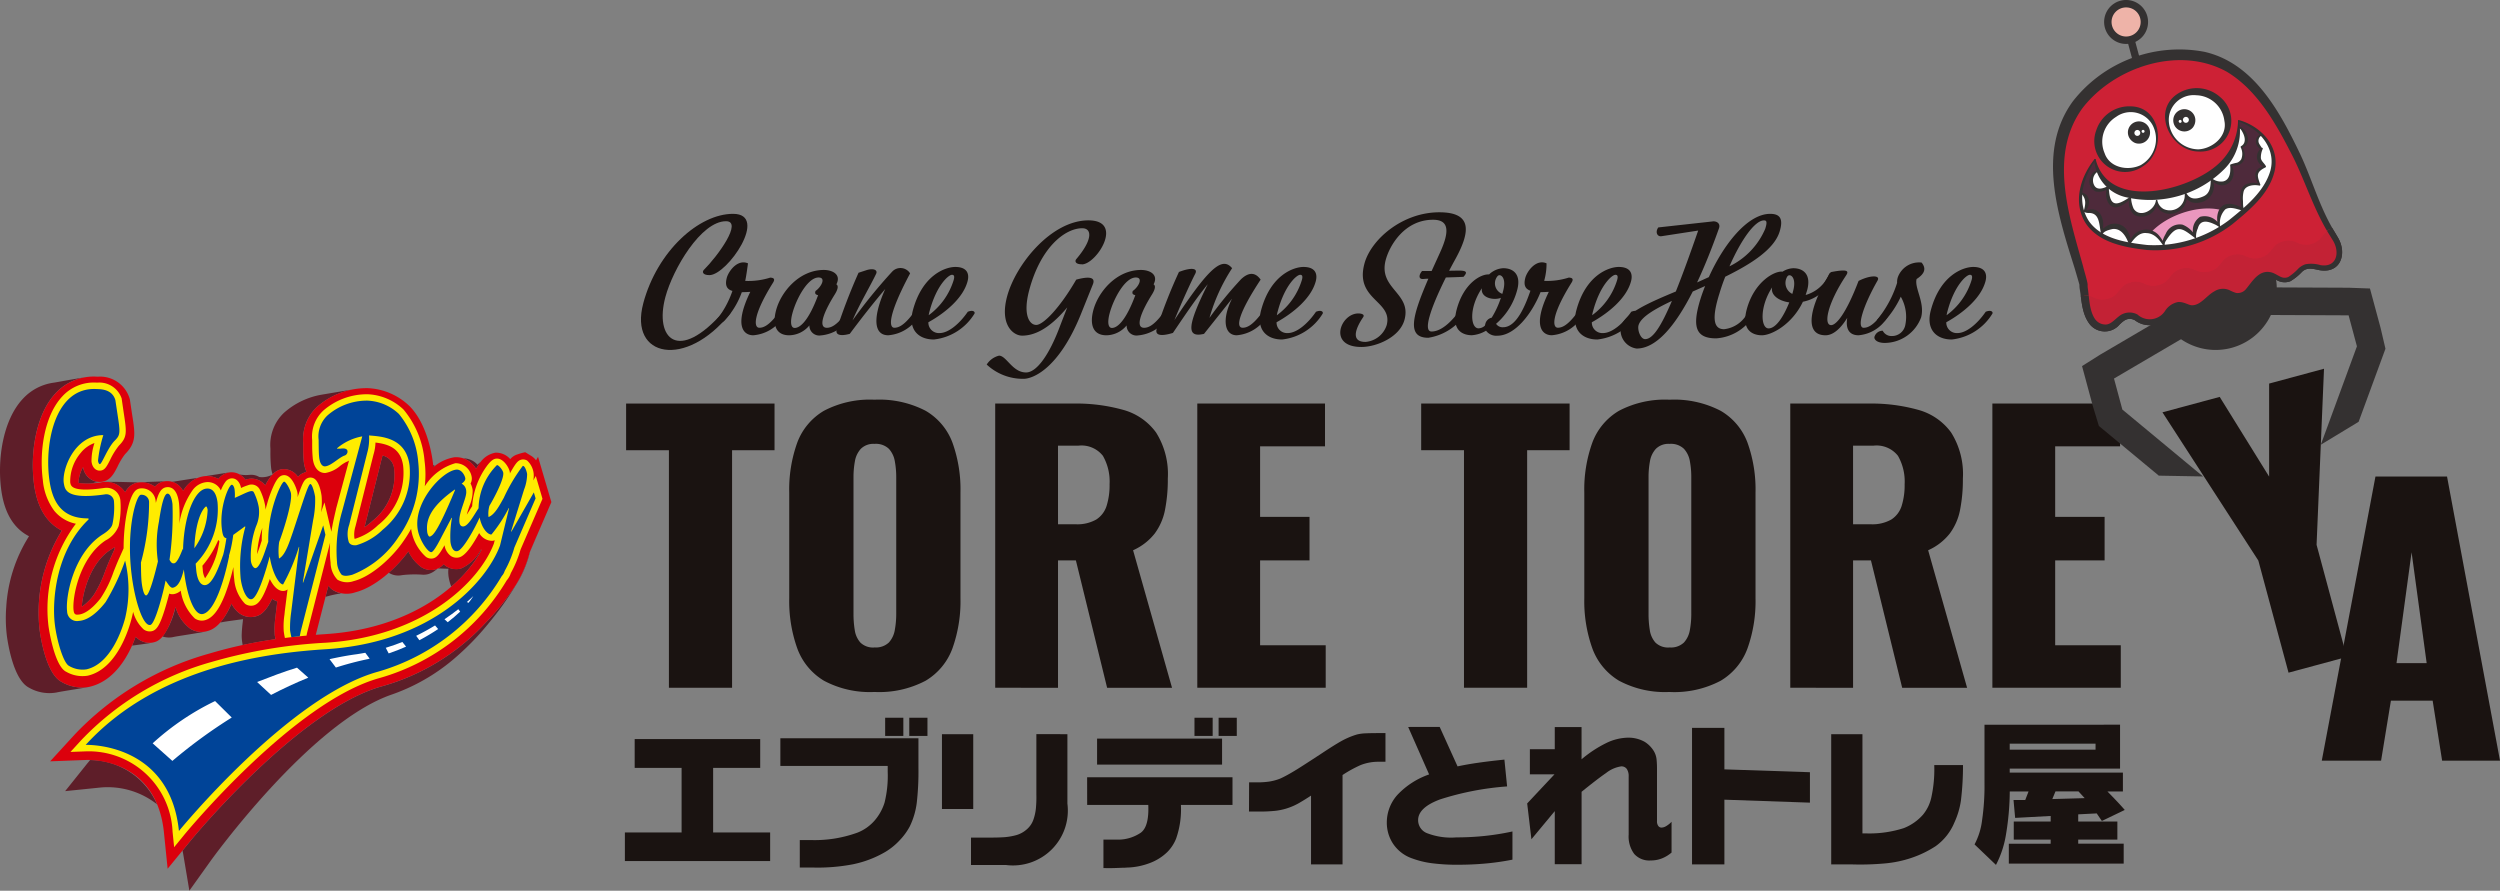 <svg xmlns="http://www.w3.org/2000/svg" xmlns:xlink="http://www.w3.org/1999/xlink" width="252.906" height="90.106" viewBox="0 0 252.906 90.106"><rect x="0" y="0" width="252.906" height="90.106" fill="#808080" stroke="none"/><defs><clipPath id="a"><rect width="252.906" height="90.106" fill="none"></rect></clipPath><clipPath id="c"><path d="M497.248,51.74c-1.289.347-1.027,1.318-2.316,1.665a1.962,1.962,0,0,1-1.419-.137,1.964,1.964,0,0,0-1.418-.138c-1.287.347-1.025,1.317-2.312,1.664a1.963,1.963,0,0,1-1.419-.138,1.958,1.958,0,0,0-1.418-.138c-1.287.347-1.026,1.317-2.313,1.664a1.958,1.958,0,0,1-1.418-.138A1.961,1.961,0,0,0,481.8,55.9c-1.287.347-1.025,1.317-2.313,1.664a1.959,1.959,0,0,1-1.418-.138,1.963,1.963,0,0,0-1.417-.139c-1.286.347-1.024,1.317-2.31,1.664a1.961,1.961,0,0,1-1.418-.138,1.958,1.958,0,0,0-1.417-.138A5.234,5.234,0,0,0,469.2,60.34L471.982,72.5l31.832-8.579-3.159-11.722c-.076-.282-.2-.238-.41-.193a1.252,1.252,0,0,1-.307.031c-1.034-.037-1.307-.4-1.978-.4a2.732,2.732,0,0,0-.712.109" transform="translate(-469.197 -51.631)" fill="none"></path></clipPath><clipPath id="d"><rect width="28.416" height="27.655" fill="none"></rect></clipPath></defs><g clip-path="url(#a)"><g clip-path="url(#a)"><path d="M48.16,108.426h0a1.74,1.74,0,0,1,1.135-.66c-.476.058-2.274.361-2.455.376a2.458,2.458,0,0,1,1.32.284" transform="translate(-26.068 -59.975)" fill="#5e1e29"></path><path d="M40.364,110.352a3.851,3.851,0,0,1,.24-.362,3.122,3.122,0,0,1,1.22-.953c-.333.026-2.334.365-2.528.379a.38.38,0,0,0-.053.006,1.853,1.853,0,0,1,1.12.93" transform="translate(-21.841 -60.683)" fill="#5e1e29"></path><path d="M55.23,108.773a1.759,1.759,0,0,1,2.016.565,4.526,4.526,0,0,1,.74-1.109,2.116,2.116,0,0,1-1.349.258,1.587,1.587,0,0,0-.951-.217l-.062,0-.061.008a3.266,3.266,0,0,1-.922-.052,1.837,1.837,0,0,1,.589.544" transform="translate(-30.41 -60.233)" fill="#5e1e29"></path><path d="M23.655,155.241c-.045.029-.091.058-.139.084.048-.026.094-.055.139-.084" transform="translate(-13.087 -86.397)" fill="#5e1e29"></path><path d="M22.184,156.025c-.048.02-.093.04-.137.058.045-.017.09-.038.137-.058" transform="translate(-12.27 -86.833)" fill="#5e1e29"></path><path d="M23.157,155.5c-.061.035-.125.072-.2.107.071-.035.135-.072.2-.107" transform="translate(-12.779 -86.539)" fill="#5e1e29"></path><path d="M33.349,110.326a1.624,1.624,0,0,1,1.113-.556c-.476.037-2.151.072-2.7.118a2.367,2.367,0,0,1,1.584.437" transform="translate(-17.678 -61.091)" fill="#5e1e29"></path><path d="M98.982,106.172c-.058-.035-.119-.066-.185-.1.008.075.015.151.02.226.054-.043.111-.087.165-.127" transform="translate(-54.984 -59.034)" fill="#5e1e29"></path><path d="M62.8,96.944l.059-.009.062-.008a1.748,1.748,0,0,1,1.557.779A1.4,1.4,0,0,1,65,97.323l.326-.148a3.471,3.471,0,0,1-.258-.941,15.022,15.022,0,0,1-.067-1.644s0-.31,0-.322a4.516,4.516,0,0,1,1.365-3.61,7.734,7.734,0,0,1,3.541-1.78c-.756.13-2.6.44-3.017.509a7.7,7.7,0,0,0-3.836,1.841,4.489,4.489,0,0,0-1.367,3.611v.318a15.279,15.279,0,0,0,.071,1.647,3.532,3.532,0,0,0,.152.652,1.626,1.626,0,0,1,.889-.513" transform="translate(-34.331 -49.464)" fill="#5e1e29"></path><path d="M22.674,155.783l-.156.078.156-.078" transform="translate(-12.532 -86.699)" fill="#5e1e29"></path><path d="M24.508,154.667c-.036.026-.077.055-.114.078.038-.023.078-.052.114-.078" transform="translate(-13.576 -86.078)" fill="#5e1e29"></path><path d="M74.919,133.985a2.257,2.257,0,0,1-.371-.373c-.1.379-.2.756-.288,1.126a11.415,11.415,0,0,1,1.607-.353,2.043,2.043,0,0,1-.948-.4" transform="translate(-41.328 -74.36)" fill="#5e1e29"></path><path d="M25.771,110.969a2.681,2.681,0,0,1,.229-.341,1.713,1.713,0,0,1,1.2-.66c-.246.015-2.759-.1-3.634-.032a2.3,2.3,0,0,1,2.2,1.033" transform="translate(-13.118 -61.17)" fill="#5e1e29"></path><path d="M55.769,140.256a8.7,8.7,0,0,1,.078-1.882s.026-.243.03-.287l.149-1.222a1.984,1.984,0,0,1-.524-.263c-.736,1.54-1.349,1.7-1.714,1.792a1.914,1.914,0,0,1-1.545-.287,2.789,2.789,0,0,1-.851-1.016,7.18,7.18,0,0,1-1.126,1.9,1.266,1.266,0,0,0,.205-.029c.313-.073,2.089-.3,2.089-.3,0,.043-.028.29-.028.29a12.753,12.753,0,0,0-.106,1.326,4.734,4.734,0,0,0,.029.553c.02.157.043.31.069.449,1.147-.246,2.259-.44,3.309-.591-.02-.136-.043-.278-.067-.428" transform="translate(-27.975 -76.024)" fill="#5e1e29"></path><path d="M81.555,134.937a.384.384,0,0,1,.052-.02.384.384,0,0,0-.052.02" transform="translate(-45.388 -75.086)" fill="#5e1e29"></path><path d="M39.823,140.613a4.2,4.2,0,0,1-1.431-2.157,7.763,7.763,0,0,1-1.309,2.991,2.071,2.071,0,0,0,1.135.043c.284-.072,2.73-.42,3.315-.57a2.1,2.1,0,0,1-1.71-.307" transform="translate(-20.638 -77.056)" fill="#5e1e29"></path><path d="M18.357,106.57a3.562,3.562,0,0,0-.467,1.6,5.949,5.949,0,0,0,1.736,0c-.5.041.007-.086.453-.1a1.728,1.728,0,0,1-1.721-1.5" transform="translate(-9.955 -59.31)" fill="#5e1e29"></path><path d="M6.215,116.882c-1.556-.837-2.108-4.5-2.206-5.223A15.756,15.756,0,0,1,6.25,101.581c-1.329-.672-2.466-2.059-2.815-4.731-.388-2.965.132-6.94,2.167-9.143a5.128,5.128,0,0,1,3-1.63c-1.064.15-2.859.5-3.156.538a5.2,5.2,0,0,0-3.154,1.656C.251,90.475-.27,94.455.12,97.417c.349,2.678,1.488,4.056,2.816,4.734a15.074,15.074,0,0,0-2.307,7.2,14.816,14.816,0,0,0,.065,2.869c.1.733.647,4.392,2.206,5.232a4.129,4.129,0,0,0,2.816.507c.577-.13,2.753-.446,3.316-.57a4.1,4.1,0,0,1-2.817-.507" transform="translate(0 -47.905)" fill="#5e1e29"></path><path d="M30.8,145.528a2.341,2.341,0,0,1-.314-.269q-.154.426-.361.894s1.685-.205,2.208-.336a1.89,1.89,0,0,1-1.533-.29" transform="translate(-16.766 -80.842)" fill="#5e1e29"></path><path d="M24.1,154.954c-.04.029-.08.055-.118.084.039-.029.078-.055.118-.084" transform="translate(-13.346 -86.237)" fill="#5e1e29"></path><path d="M21.613,85.914c.1,0,.191,0,.291.006-.1-.006-.194-.006-.291-.006" transform="translate(-12.028 -47.814)" fill="#5e1e29"></path><path d="M102.685,104.494a.129.129,0,0,1,.032-.006.129.129,0,0,0-.032.006" transform="translate(-57.148 -58.151)" fill="#5e1e29"></path><path d="M20.45,85.933c-.04,0-.091.006-.143.008.071-.006.139-.008.214-.014a.549.549,0,0,0-.071.006" transform="translate(-11.302 -47.821)" fill="#5e1e29"></path><path d="M83.514,88.545a.086.086,0,0,0,.026,0,.086.086,0,0,1-.026,0" transform="translate(-46.478 -49.278)" fill="#5e1e29"></path><path d="M102.973,104.414a.267.267,0,0,1,.065-.012.267.267,0,0,0-.065.012" transform="translate(-57.308 -58.104)" fill="#5e1e29"></path><path d="M103.279,104.341c.045-.008.088-.017.136-.023-.048.006-.091.015-.136.023" transform="translate(-57.478 -58.057)" fill="#5e1e29"></path><path d="M20.9,85.914h0Z" transform="translate(-11.633 -47.814)" fill="#5e1e29"></path><path d="M103.586,104.307a1.415,1.415,0,0,1,.155-.008c-.049,0-.1,0-.155.008" transform="translate(-57.649 -58.046)" fill="#5e1e29"></path><path d="M107.014,105.616c.122-.188.239-.365.353-.524.048-.063.1-.13.148-.191a1.9,1.9,0,0,0-.355.307,1.91,1.91,0,0,0-1.41-.648,2.5,2.5,0,0,1,1.264,1.057" transform="translate(-58.854 -58.191)" fill="#5e1e29"></path><path d="M52.438,107.758a.263.263,0,0,1,.048-.006.278.278,0,0,0-.048.006" transform="translate(-29.184 -59.968)" fill="#5e1e29"></path><path d="M83.158,88.538h0Z" transform="translate(-46.28 -49.274)" fill="#5e1e29"></path><path d="M46.647,108.62a.817.817,0,0,1,.085-.006.817.817,0,0,0-.085.006" transform="translate(-25.961 -60.447)" fill="#5e1e29"></path><path d="M112.449,103.359a.733.733,0,0,0,.078-.02c-.029.009-.054.015-.078.02" transform="translate(-62.582 -57.512)" fill="#5e1e29"></path><path d="M21.7,156.234c-.045.014-.091.029-.139.049.047-.02.094-.035.139-.049" transform="translate(-11.998 -86.95)" fill="#5e1e29"></path><path d="M112.733,109.985a.91.91,0,0,1,.13-.02.91.91,0,0,0-.13.02" transform="translate(-62.74 -61.199)" fill="#5e1e29"></path><path d="M112.181,103.437a.469.469,0,0,0,.059-.02.469.469,0,0,1-.059.02" transform="translate(-62.433 -57.555)" fill="#5e1e29"></path><path d="M104.1,104.291a.577.577,0,0,1,.068,0,.577.577,0,0,0-.068,0" transform="translate(-57.935 -58.041)" fill="#5e1e29"></path><path d="M111.747,103.635a0,0,0,0,0,0,0s0,0,0,0" transform="translate(-62.191 -57.675)" fill="#5e1e29"></path><path d="M24.916,154.334l-.12.1.12-.1" transform="translate(-13.8 -85.892)" fill="#5e1e29"></path><path d="M21.192,156.41l-.15.044.15-.044" transform="translate(-11.711 -87.048)" fill="#5e1e29"></path><path d="M111.949,103.532l.035-.017-.035.017" transform="translate(-62.303 -57.61)" fill="#5e1e29"></path><path d="M20.594,156.566c-.077.017-.15.038-.227.052.077-.014.15-.035.227-.052" transform="translate(-11.335 -87.134)" fill="#5e1e29"></path><path d="M29.391,148.647c-.02.038-.041.07-.058.107.017-.038.038-.07.058-.107" transform="translate(-16.325 -82.727)" fill="#5e1e29"></path><path d="M90.031,128.177a11.1,11.1,0,0,1,1.951-.052,1.917,1.917,0,0,0,.7-.052,2.162,2.162,0,0,0,.895-.538,1.751,1.751,0,0,1-.23.075,1.772,1.772,0,0,1-1.423-.278,4.3,4.3,0,0,1-1.259-1.561,13.435,13.435,0,0,1-1.986,2.165,1.777,1.777,0,0,0,1.353.24" transform="translate(-49.352 -69.996)" fill="#5e1e29"></path><path d="M27.8,151.213c-.03.043-.055.084-.086.122.031-.038.056-.078.086-.122" transform="translate(-15.424 -84.155)" fill="#5e1e29"></path><path d="M100.968,127.963a4.674,4.674,0,0,0,.291,1.135,13.186,13.186,0,0,0,3.071-3.723l-.064-.035a4.211,4.211,0,0,1-2.012,1.922,1.9,1.9,0,0,1-1.572-.266,2.13,2.13,0,0,1-.191-.168,1.845,1.845,0,0,1-.573.428l1.054.04a2.7,2.7,0,0,0,0,.666" transform="translate(-55.607 -69.756)" fill="#5e1e29"></path><path d="M27.467,151.605c-.045.055-.087.116-.132.171.045-.055.087-.116.132-.171" transform="translate(-15.213 -84.373)" fill="#5e1e29"></path><path d="M27.133,152.062c-.038.047-.074.093-.111.133.038-.044.074-.087.111-.133" transform="translate(-15.039 -84.628)" fill="#5e1e29"></path><path d="M29.6,148.242c-.017.035-.033.07-.052.1.019-.035.035-.07.052-.1" transform="translate(-16.445 -82.502)" fill="#5e1e29"></path><path d="M28.085,150.815c-.024.038-.049.072-.077.11.027-.038.052-.072.077-.11" transform="translate(-15.587 -83.934)" fill="#5e1e29"></path><path d="M28.894,149.457c-.035.061-.067.116-.1.177.036-.061.068-.116.1-.177" transform="translate(-16.023 -83.178)" fill="#5e1e29"></path><path d="M28.617,150c-.022.032-.048.075-.071.113.023-.038.049-.081.071-.113" transform="translate(-15.887 -83.48)" fill="#5e1e29"></path><path d="M84.971,103.92c-.035.145-.063.29-.114.449.017-.067-1.348,5.377-1.708,6.8a6.988,6.988,0,0,0,.793-.625,5.864,5.864,0,0,0,2.209-5.194,1.5,1.5,0,0,0-1.18-1.433" transform="translate(-46.275 -57.835)" fill="#5e1e29"></path><path d="M17.381,173.384c-.075.1-.156.194-.235.286l-2.287,2.858,3.639-.373a8.073,8.073,0,0,1,5.662,1.708,7.444,7.444,0,0,0-6.779-4.479" transform="translate(-8.27 -96.494)" fill="#5e1e29"></path><path d="M82.025,134.782l.047-.015-.047.015" transform="translate(-45.65 -75.002)" fill="#5e1e29"></path><path d="M29.154,149.059c-.022.038-.049.084-.072.127.023-.043.051-.09.072-.127" transform="translate(-16.185 -82.956)" fill="#5e1e29"></path><path d="M28.356,150.41c-.02.038-.048.075-.068.11.02-.035.048-.072.068-.11" transform="translate(-15.743 -83.708)" fill="#5e1e29"></path><path d="M21.511,125.114c-2.008,1.329-2.766,4.326-2.856,5.721a4.884,4.884,0,0,0,1.186-1.153,11.542,11.542,0,0,0,1.187-2.464c.185-.466.375-.949.58-1.4l.368-.822c0-.063,0-.127,0-.191a4.3,4.3,0,0,1-.469.31" transform="translate(-10.382 -69.458)" fill="#5e1e29"></path><path d="M25.728,153.583c-.048.046-.092.09-.139.133.047-.043.091-.087.139-.133" transform="translate(-14.241 -85.474)" fill="#5e1e29"></path><path d="M26.123,153.237c-.033.035-.065.067-.1.1.032-.035.064-.067.1-.1" transform="translate(-14.484 -85.282)" fill="#5e1e29"></path><path d="M77.376,118.8l-.631,1.491a11.683,11.683,0,0,1-1.39,3.266,24.635,24.635,0,0,1-3.147,3.92A22.516,22.516,0,0,1,61.856,133.8c-8.434,2.3-19.284,15.48-19.392,15.614l-.831,1.013c.029.136.057.275.082.419l.611,3.639,2.142-3c.1-.139,10.071-14,18.337-16.841a19.72,19.72,0,0,0,6.161-3.5A27.21,27.21,0,0,0,72.55,127.5a31.369,31.369,0,0,0,2.814-3.938,10.952,10.952,0,0,0,1.414-3.338l.656-1.534.1-.252,1.193-2.75-1.228,2.84Z" transform="translate(-23.17 -64.383)" fill="#5e1e29"></path><path d="M30,147.381c-.019.041-.038.087-.059.127.022-.04.04-.087.059-.127" transform="translate(-16.663 -82.023)" fill="#5e1e29"></path><path d="M82.518,134.617a.055.055,0,0,1,.017-.006.055.055,0,0,0-.017.006" transform="translate(-45.924 -74.916)" fill="#5e1e29"></path><path d="M25.345,153.922c-.055.049-.11.1-.164.142.054-.047.109-.093.164-.142" transform="translate(-14.014 -85.663)" fill="#5e1e29"></path><path d="M29.8,147.824c-.016.038-.033.075-.051.107.017-.032.035-.069.051-.107" transform="translate(-16.557 -82.269)" fill="#5e1e29"></path><path d="M26.473,152.878c-.032.035-.062.063-.091.1.029-.035.059-.064.091-.1" transform="translate(-14.682 -85.082)" fill="#5e1e29"></path><path d="M26.8,152.5c-.035.032-.063.072-.1.107.032-.035.061-.075.1-.107" transform="translate(-14.864 -84.871)" fill="#5e1e29"></path><path d="M59.783,98.073l-.178-.605L58.59,94.023l-.2.356a1.75,1.75,0,0,0-.469-.437L57.3,93.56a5.118,5.118,0,0,0-.779.214,1.536,1.536,0,0,0-.741.486,1.889,1.889,0,0,0-1.5-.654,2.383,2.383,0,0,0-1.61,1.106c-.114.159-.231.336-.353.524A2.3,2.3,0,0,0,50.1,94.072a4.413,4.413,0,0,0-2.1,1c-.014-.159-.026-.318-.048-.481-.149-1.149-.679-4.01-2.378-5.712a6.478,6.478,0,0,0-4.173-1.8,7.573,7.573,0,0,0-5.2,1.922,4.519,4.519,0,0,0-1.365,3.611c0,.012,0,.321,0,.321a15.165,15.165,0,0,0,.066,1.645,3.488,3.488,0,0,0,.258.941l-.325.148a1.4,1.4,0,0,0-.527.382,1.747,1.747,0,0,0-1.557-.779l-.062.008-.061.009c-.628.1-1.179.721-1.63,1.624a1.757,1.757,0,0,0-2.016-.565,1.687,1.687,0,0,0-1.518-.755,1.708,1.708,0,0,0-1.21.666,2.459,2.459,0,0,0-1.32-.284,2.8,2.8,0,0,0-2.008,1.141,3.8,3.8,0,0,0-.24.362,1.787,1.787,0,0,0-1.74-.99,1.627,1.627,0,0,0-1.113.556,2.367,2.367,0,0,0-1.584-.437,1.71,1.71,0,0,0-1.2.66,2.714,2.714,0,0,0-.229.341,2.3,2.3,0,0,0-2.2-1.033l-.042,0-.059.009a7.434,7.434,0,0,1-2.418.084,3.569,3.569,0,0,1,.468-1.6,1.729,1.729,0,0,0,1.721,1.5c.992-.04,1.384-.811,1.766-1.555a6.623,6.623,0,0,1,.757-1.256c1.162-1.167,1.025-2.05.718-3.99,0,.017-.212-1.424-.212-1.424l-.015-.11-.029-.1a3.119,3.119,0,0,0-3.234-2.212,5.234,5.234,0,0,0-4.274,1.7c-2.035,2.2-2.555,6.181-2.167,9.143.349,2.672,1.486,4.059,2.815,4.73A15.763,15.763,0,0,0,8.17,111.565c.1.724.651,4.386,2.207,5.223a4.1,4.1,0,0,0,2.817.506c2.637-.593,4.03-3.263,4.689-5.067a2.27,2.27,0,0,0,.314.269,1.889,1.889,0,0,0,1.533.29c.357-.09,1.322-.345,2.186-3.576a4.2,4.2,0,0,0,1.432,2.157,2.1,2.1,0,0,0,1.71.307c.433-.107,1.491-.391,2.523-2.8a2.793,2.793,0,0,0,.852,1.016,1.913,1.913,0,0,0,1.544.287c.365-.093.979-.252,1.714-1.792a1.991,1.991,0,0,0,.524.264l-.149,1.222c0,.043-.03.286-.03.286a8.7,8.7,0,0,0-.079,1.882c.024.15.047.292.067.428a46.2,46.2,0,0,0-6.691,1.462,29.777,29.777,0,0,0-13.626,8.2l-2.473,2.7,3.657-.139c.718-.02,7.111.008,7.856,7.336l.374,3.668,2.336-2.858c.108-.133,10.958-13.318,19.392-15.614A22.521,22.521,0,0,0,53.2,110.9a24.631,24.631,0,0,0,3.147-3.92,11.671,11.671,0,0,0,1.39-3.266l.631-1.491.125-.272,1.228-2.84.22-.507Zm-44.395,6.1c-.205.452-.4.935-.58,1.4a11.542,11.542,0,0,1-1.187,2.464,4.871,4.871,0,0,1-1.186,1.152c.09-1.4.848-4.392,2.856-5.721a4.336,4.336,0,0,0,.469-.31c0,.064-.006.128,0,.191Zm27.355-9.826c.051-.159.079-.3.116-.451a1.5,1.5,0,0,1,1.178,1.436,5.864,5.864,0,0,1-2.208,5.194,6.943,6.943,0,0,1-.794.625c.361-1.427,1.726-6.87,1.708-6.8m-5.634,17.609c-.32.02-.652.043-1,.072.18-.715.737-2.878,1.271-4.962a2.267,2.267,0,0,0,.37.373,2.722,2.722,0,0,0,2.379.281c1.934-.492,4.079-2.386,5.343-4.131a4.3,4.3,0,0,0,1.259,1.56,1.774,1.774,0,0,0,1.423.278,1.756,1.756,0,0,0,.889-.541,2.13,2.13,0,0,0,.191.168,1.9,1.9,0,0,0,1.573.267A4.206,4.206,0,0,0,52.82,103.4l.064.035c-1.827,3.46-7.018,7.959-15.775,8.523" transform="translate(-4.162 -47.811)" fill="#dc000c"></path><path d="M60.11,98.795l-.175-.6L59.5,96.716l-.253.446a2.487,2.487,0,0,0,.033-.724,2.081,2.081,0,0,0-.654-1.283.774.774,0,0,0-.647-.078c-.318.107-.531.364-1.1,1.378,0-.052,0-.1-.009-.141-.055-.417-.648-1.413-1.341-1.358H55.5l-.015,0c-.22.029-.486.139-.939.75a7.836,7.836,0,0,0-1.485,4.065c-.07.107-.138.217-.21.33-.088.145-.211.342-.337.527.074-.29.182-.605.275-.883a3.88,3.88,0,0,0,.324-1.569,1.965,1.965,0,0,0-.213-.7,1.037,1.037,0,0,0,.122-.608,1.646,1.646,0,0,0-1.659-1.447,5.41,5.41,0,0,0-3.024,2.224,1.083,1.083,0,0,1-.071.1,10.369,10.369,0,0,0-.022-2.556,9.319,9.319,0,0,0-2.129-5.2,5.6,5.6,0,0,0-3.6-1.543,6.724,6.724,0,0,0-4.556,1.688l-.007.012-.012.009a3.6,3.6,0,0,0-1.064,2.938c0,.006,0,.322,0,.322a15.162,15.162,0,0,0,.061,1.546c.143,1.109.754,1.474,1.278,1.447a3.074,3.074,0,0,0,1.49-.715,3.638,3.638,0,0,1,.644-.411,1.15,1.15,0,0,0,.253-.122l-1.319,4.907,0,.012,0,.015-.035.148c-.148.637-.311,1.352-.43,2.11l-.185-.779-.514-2.186-.35,1a6.88,6.88,0,0,0,.059-1.653c-.031-.246-.219-1.468-.78-1.775a.728.728,0,0,0-.66-.017c-.32.151-.486.437-.988,1.919a2.037,2.037,0,0,0-.013-.448c-.022-.188-.492-1.853-1.4-1.784l-.028.006-.026,0c-.353.058-.608.338-.944,1.045a11.933,11.933,0,0,0-.66,1.8c-.058.2-.116.414-.172.643,0-.11-.016-.223-.031-.341l0-.017,0-.012a6.18,6.18,0,0,0-.553-1.671.932.932,0,0,0-1.184-.435,5.264,5.264,0,0,0-.711.281c-.11-.614-.5-1.013-.978-.973a.836.836,0,0,0-.592.339,3.675,3.675,0,0,0-.471.883,1.457,1.457,0,0,0-1.453-.842,1.968,1.968,0,0,0-1.408.819,7.894,7.894,0,0,0-1.343,3.4,13.121,13.121,0,0,0-.029-2.1c-.18-1.4-.763-1.647-1.216-1.61-.562.043-.871.547-1.125,1.6,0-.07-.012-.136-.022-.2a1.4,1.4,0,0,0-1.547-1.274.86.86,0,0,0-.6.342c-.543.668-1.09,2.878-1.094,5.718l-.44.99c-.2.437-.385.909-.568,1.367a11.7,11.7,0,0,1-1.317,2.692c-1.129,1.442-1.944,1.639-2.243,1.656l-.014,0h-.017c-.217.023-.405.009-.459-.405-.166-1.254.58-5.342,3.236-7.1A2.769,2.769,0,0,0,17.3,101.78a8.8,8.8,0,0,0,.177-2.582,1.4,1.4,0,0,0-1.623-1.274h-.01l-.019.006H15.8c-3.208.458-3.33-.2-3.39-.515l-.01-.063a4.454,4.454,0,0,1,1.054-2.962,3.133,3.133,0,0,1,1.4-1.011,5.793,5.793,0,0,0-.3,1.874c.09.7.52.932.855.918.482-.017.675-.4,1.025-1.08a7.379,7.379,0,0,1,.89-1.445c.841-.854.8-1.312.5-3.263,0,.006-.21-1.436-.21-1.436L17.61,88.9l-.012-.043a2.372,2.372,0,0,0-2.426-1.589l-.087,0a4.32,4.32,0,0,0-3.508,1.419c-1.848,2-2.307,5.675-1.947,8.44a6.077,6.077,0,0,0,1.161,3.115,3.789,3.789,0,0,0,2.18,1.3,14.39,14.39,0,0,0-2.765,10.385c.006.038.545,3.918,1.753,4.575l0,0,.006,0a3.293,3.293,0,0,0,2.2.414c3.025-.683,4.224-4.916,4.437-5.756.065-.243.118-.478.164-.706a3.7,3.7,0,0,0,1.079,1.792,1.035,1.035,0,0,0,.828.165c.439-.11.782-.513,1.33-2.31.149-.495.294-1.019.412-1.488a.869.869,0,0,0,.5.043,1.411,1.411,0,0,0,.667-.339A4.892,4.892,0,0,0,25,111.12a1.251,1.251,0,0,0,1.009.188c.777-.2,1.423-1.013,2.04-2.56a21.653,21.653,0,0,0,.859-2.822,10.876,10.876,0,0,0,.086,1.236,3.98,3.98,0,0,0,1.1,2.487,1.051,1.051,0,0,0,.843.162c.479-.118.931-.593,1.594-2.5.02-.058.041-.119.059-.177.371.747.847,1.242,1.391,1.208a.636.636,0,0,0,.405-.159L34.1,110.46l0,.006v.015l-.026.258A7.864,7.864,0,0,0,34,112.405c.016.145.055.4.118.695.224-.029.446-.055.662-.084.286-.032.569-.061.843-.087.233-.026.46-.049.683-.067.007-.049.017-.1.026-.145l.029-.133,2.33-9.126a10.041,10.041,0,0,0,.049,2.024,2.54,2.54,0,0,0,.7,1.726,1.965,1.965,0,0,0,1.643.136c1.821-.46,3.962-2.449,5.064-4.091a11.946,11.946,0,0,0,.741-1.2c.006.038.009.078.015.119a4.654,4.654,0,0,0,1.483,2.722.9.9,0,0,0,.731.153c.359-.087.637-.4,1.149-1.329a1.692,1.692,0,0,0,.627,1.08,1.031,1.031,0,0,0,.863.145c.663-.168,1.442-1.393,2.015-2.458a1.524,1.524,0,0,0,1.332.788.6.6,0,0,0,.24-.064l-.084.345c-1.405,3.746-6.979,9.375-16.959,10.023a51.11,51.11,0,0,0-11.579,1.943,28.917,28.917,0,0,0-13.235,7.95l-1.06,1.158,1.568-.058a8.488,8.488,0,0,1,8.759,8.118l.16,1.578,1.006-1.23c.106-.13,11.126-13.538,19.836-15.9a21.952,21.952,0,0,0,12.8-9.858,2.158,2.158,0,0,0,.42-.744,11.562,11.562,0,0,0,.988-2.391l2.118-4.9.093-.217Zm-32.846,5.657a8.65,8.65,0,0,1-1.219,2.609,1.929,1.929,0,0,1-.233-.854c0,.008-.019-.217-.039-.414a9.838,9.838,0,0,0,1.61-2.612,1,1,0,0,0,.11.145c-.072.423-.148.8-.228,1.126m4.386-.816c-.086.255-.214.637-.35.984a10,10,0,0,1,.52-2.606l.016-.038a.04.04,0,0,0,0-.014,11.758,11.758,0,0,0-.062,1.294c-.042.122-.084.246-.128.379m11.934-1.989a5.9,5.9,0,0,1-2.346,1.416.7.7,0,0,1-.075,0,2.784,2.784,0,0,1,.1-1.263l1.821-7.256a4.551,4.551,0,0,0,.2-1.213c1.345.165,2.566.588,2.8,2.36a6.717,6.717,0,0,1-2.49,5.955" transform="translate(-5.297 -48.561)" fill="#ffec00"></path><path d="M18.8,111.826a12.542,12.542,0,0,0-.023-5.73,22.172,22.172,0,0,1-1.975,4.2c-1.086,1.39-2.027,1.865-2.711,1.9a1,1,0,0,1-1.181-.97c-.176-1.355.57-5.785,3.529-7.736.236-.139.931-.582,1.052-1.059a8.183,8.183,0,0,0,.161-2.325.774.774,0,0,0-.932-.707c-3.957.565-4.023-.512-4.138-1.1-.243-1.291,1-4.867,3.955-4.9h.023l.01.07h-.017a13.267,13.267,0,0,0-.517,2.519c.025.211.107.347.183.347.212-.008.74-1.54,1.453-2.319.623-.62.64-.759.337-2.713l-.216-1.442c-.337-1.141-1.513-1.1-1.917-1.123-4.176-.22-5.253,5.434-4.771,9.114.277,2.111,1.116,4,3.961,3.972l.017.107c-3.282,3.133-3.739,8.17-3.4,10.727.2,1.526.834,3.767,1.414,4.085a2.688,2.688,0,0,0,1.768.353c2.5-.559,3.659-4.158,3.939-5.272" transform="translate(-6.121 -49.383)" fill="#004498"></path><path d="M23.51,99.258a.058.058,0,0,1-.023,0l.007.07H23.5a.193.193,0,0,0,.007-.07" transform="translate(-13.071 -55.241)" fill="#004498"></path><path d="M31.728,124.355c.476-.119,1.319-3.353,1.525-4.488.256.353.49.782.745.729.553-.116.866-.848,1.106-1.853.022.206.045.408.075.614.3,2.125.99,4.12,1.876,3.891,1.2-.3,2.16-3.523,2.624-5.828l-.012-.058a13.434,13.434,0,0,0,.432-2.108l1.193-.868.031.058a14.9,14.9,0,0,0-.475,5.214c.149,1.135.618,2.224,1.129,2.093.592-.148,1.4-2.756,1.811-4.328.3,1.914,1.026,2.863,1.356,2.84a19.5,19.5,0,0,0,1.6-3.81l.029.052-.818,6.616a10.7,10.7,0,0,0-.107,1.781c.023.162.069.426.133.695.286-.032.569-.061.843-.087.045-.208.077-.388.1-.486l2.5-9.783-.223-.949-2.034,5.8-.029-.046,1.039-6.265a9.833,9.833,0,0,0,.205-2.38c-.052-.368-.308-1.384-.508-1.286-.224.1-.793,1.995-1.712,4.768-.391,1.132-.807,2.461-1.435,2.757a6.209,6.209,0,0,1,.02-1.676c.309-.791,1.33-3.848,1.195-4.884-.049-.382-.51-1.225-.7-1.213-.305.047-1.663,3.032-1.6,6.083-.316.894-.8,2.568-1.273,2.663-.184.038-.427-.275-.486-.744a8.837,8.837,0,0,1,.522-3.486,3.525,3.525,0,0,0,.275-1.94,5.463,5.463,0,0,0-.5-1.5c-.169-.333-.8.075-1.924.565a4.3,4.3,0,0,0-.02-.837c-.034-.269-.162-.5-.291-.49-.3.026-1.28,2.314-.992,4.505.082.637.188.871.455.892-.084.579-.188,1.141-.316,1.653-.465,1.346-1.07,2.942-1.763,3.09-.389.086-.834-.243-.969-1.456l-.063-.7a7.878,7.878,0,0,0,2.212-6.207c-.16-1.219-.689-1.422-1.087-1.392-1.288.078-2.332,2.921-2.4,6.216l-.024-.13c-.207.527-.554,1.416-.873,1.474-.2.031-.3-.049-.473-.353a32.392,32.392,0,0,0,.3-5.651c-.088-.649-.265-1.063-.514-1.043-.435.035-.729,1.995-.858,2.849a12,12,0,0,0-.1,4.007c-.173.718-.815,3.361-1.173,3.436-.243.055-.4-.721-.468-1.271s-.068-1.488-.078-2.05a23.2,23.2,0,0,0,.824-6.146.751.751,0,0,0-.843-.706c-.435.035-1.53,3.471-.9,8.248.345,2.632,1.168,5.1,1.885,4.916m5.589-11.969c.078-.072.162.11.194.324a7.088,7.088,0,0,1-1.342,3.883c.063-2.139.58-3.735,1.148-4.207" transform="translate(-16.504 -61.141)" fill="#004498"></path><path d="M72.745,97.157c.075.6.3.892.589.877.588-.035,1.361-.857,1.944-1.083a.434.434,0,0,0,.33-.46c-.051-.37-.647-.255-.711-.249l-.337.006-.006-.049A5.42,5.42,0,0,1,77.1,95l-2.02,7.519a14.193,14.193,0,0,0-.536,5.168A2.215,2.215,0,0,0,75,108.981c.281.223.8.09,1.083.02a9.9,9.9,0,0,0,4.686-3.827,10.974,10.974,0,0,0,1.989-7.615,8.8,8.8,0,0,0-1.949-4.823,4.884,4.884,0,0,0-3.179-1.352A6.048,6.048,0,0,0,73.56,92.9a2.925,2.925,0,0,0-.872,2.47c.006.437,0,1.343.057,1.786m4.858-.492a5.312,5.312,0,0,0,.185-1.76c1.143.11,3.725.156,4.092,3a7.455,7.455,0,0,1-2.7,6.529,6.363,6.363,0,0,1-2.683,1.578c-.51.049-.688-.171-.756-.31a2.764,2.764,0,0,1,.036-1.749Z" transform="translate(-40.453 -50.855)" fill="#004498"></path><path d="M62.912,114.455l2.155-4.989-.178-.605-2.273,3.975-.031-.029,1.314-4.227a4.423,4.423,0,0,0,.311-1.572c-.027-.237-.236-.889-.443-.822a17.242,17.242,0,0,0-1.918,3.225c-.44.779-.91,1.7-1.545,1.942a2.966,2.966,0,0,1,.093-1.135c.341-.556,1.488-2.649,1.4-3.335-.031-.252-.453-.8-.641-.784a6.341,6.341,0,0,0-1.858,4.363c-.446.66-1,1.734-1.494,1.836-.2.04-.4-.058-.439-.405-.122-.95.765-2.513.685-3.147a.88.88,0,0,0-.463-.767c.1-.072.4-.3.369-.541s-.359-.947-.93-.88c-1.433.179-4.3,3.266-3.89,6.01.171,1.138,1.067,2.417,1.405,2.334.281-.07.915-1.361,1.106-1.722l.926-1.761.031.035a10.637,10.637,0,0,0-.152,2.4c.075.6.323,1.051.722.944.547-.139,1.724-2.241,2.231-3.4.243,1.2.882,1.757,1.2,1.72a14.6,14.6,0,0,0,1.751-2.684l.026.029-.914,3.772c-1.358,3.674-6.832,9.789-17.546,10.484-5.435.353-16.916,1.534-24.369,9.684,0,0,8.512-.319,9.433,8.709,0,0,11.161-13.674,20.178-16.124a21.475,21.475,0,0,0,12.484-9.667,1.313,1.313,0,0,0,.291-.513,10.887,10.887,0,0,0,.976-2.353Zm-8.5-1.138c-.178.1-.276-.278-.3-.385-.138-1.054.047-2.432,2.784-4.363l.029.04c-1.893,4.551-2.28,4.572-2.51,4.708" transform="translate(-10.885 -59.048)" fill="#004498"></path><path d="M88.3,147.6c.606-.2,1.191-.434,1.759-.686l-.377-.472c-.537.214-1.1.411-1.678.59Z" transform="translate(-48.98 -81.499)" fill="#fff"></path><path d="M96.845,142.674c-.582.356-1.216.709-1.91,1.048l.325.449a21.937,21.937,0,0,0,1.9-1.132Z" transform="translate(-52.835 -79.403)" fill="#fff"></path><path d="M102.8,138.966c-.4.313-.864.657-1.4,1.019l.33.3q.706-.547,1.259-1.074Z" transform="translate(-56.436 -77.339)" fill="#fff"></path><path d="M78.79,148.909c-.279.049-.559.1-.85.145-.871.113-1.8.287-2.766.5l.641.851a32.372,32.372,0,0,1,3.243-.857l.174-.044Z" transform="translate(-41.837 -82.873)" fill="#fff"></path><path d="M106.511,136.575l.158.084a5.918,5.918,0,0,0,.49-.683s-.234.235-.648.6" transform="translate(-59.277 -75.675)" fill="#fff"></path><path d="M41.14,159.922a26.2,26.2,0,0,0-6.316,4.276l1.995,1.78a51.414,51.414,0,0,1,6.006-4.389Z" transform="translate(-19.381 -89.002)" fill="#fff"></path><path d="M60.061,155.064c1.187-.617,2.449-1.21,3.765-1.746l-1.142-1.012c-1.4.431-2.628.9-4.037,1.452Z" transform="translate(-32.639 -84.764)" fill="#fff"></path><path d="M328.525,120.809V96.78h-4.33V92.059h15.014V96.78h-4.294v24.029Z" transform="translate(-180.425 -51.234)" fill="#1a1311"></path><path d="M370.037,120.745a9.858,9.858,0,0,1-5.111-1.135,6.35,6.35,0,0,1-2.7-3.266,14.169,14.169,0,0,1-.816-5.076V100.585a13.993,13.993,0,0,1,.816-5.076,6.272,6.272,0,0,1,2.7-3.212,9.982,9.982,0,0,1,5.111-1.118A10.172,10.172,0,0,1,375.2,92.3a6.257,6.257,0,0,1,2.715,3.212,14.006,14.006,0,0,1,.816,5.076v10.683a14.182,14.182,0,0,1-.816,5.076,6.334,6.334,0,0,1-2.715,3.266,10.045,10.045,0,0,1-5.165,1.135m0-4.507a1.9,1.9,0,0,0,1.456-.5,2.487,2.487,0,0,0,.6-1.278,8.916,8.916,0,0,0,.142-1.6V99.023a8.836,8.836,0,0,0-.142-1.615,2.477,2.477,0,0,0-.6-1.26,1.9,1.9,0,0,0-1.456-.5,1.8,1.8,0,0,0-1.384.5,2.464,2.464,0,0,0-.6,1.26,8.8,8.8,0,0,0-.142,1.615v13.842a10.076,10.076,0,0,0,.124,1.6,2.439,2.439,0,0,0,.568,1.278,1.837,1.837,0,0,0,1.437.5" transform="translate(-201.138 -50.744)" fill="#1a1311"></path><path d="M408.393,120.809V92.059h7.915a17.633,17.633,0,0,1,5.04.639,6.113,6.113,0,0,1,3.318,2.289,7.889,7.889,0,0,1,1.189,4.667,15.81,15.81,0,0,1-.284,3.159,5.883,5.883,0,0,1-1.047,2.4,5.757,5.757,0,0,1-2.183,1.686l3.94,13.913h-6.567l-3.159-12.884h-1.81v12.884Zm6.353-16.54h1.775a3.862,3.862,0,0,0,2.094-.479,2.542,2.542,0,0,0,1.047-1.384,6.952,6.952,0,0,0,.3-2.183,5.223,5.223,0,0,0-.674-2.875,2.75,2.75,0,0,0-2.485-1.029h-2.059Z" transform="translate(-227.285 -51.234)" fill="#1a1311"></path><path d="M454.495,120.809V92.059h12.92v4.33h-6.566v7.134h5v4.4h-5v8.589h6.637v4.295Z" transform="translate(-252.942 -51.234)" fill="#1a1311"></path><path d="M147.156,120.809V96.78h-4.33V92.059h15.014V96.78h-4.295v24.029Z" transform="translate(-79.487 -51.234)" fill="#1a1311"></path><path d="M188.668,120.745a9.858,9.858,0,0,1-5.111-1.135,6.35,6.35,0,0,1-2.7-3.266,14.172,14.172,0,0,1-.816-5.076V100.585a14,14,0,0,1,.816-5.076,6.272,6.272,0,0,1,2.7-3.212,9.982,9.982,0,0,1,5.111-1.118,10.172,10.172,0,0,1,5.165,1.118,6.256,6.256,0,0,1,2.715,3.212,14,14,0,0,1,.816,5.076v10.683a14.181,14.181,0,0,1-.816,5.076,6.333,6.333,0,0,1-2.715,3.266,10.045,10.045,0,0,1-5.165,1.135m0-4.507a1.9,1.9,0,0,0,1.455-.5,2.486,2.486,0,0,0,.6-1.278,8.916,8.916,0,0,0,.142-1.6V99.023a8.836,8.836,0,0,0-.142-1.615,2.477,2.477,0,0,0-.6-1.26,1.9,1.9,0,0,0-1.455-.5,1.8,1.8,0,0,0-1.384.5,2.464,2.464,0,0,0-.6,1.26,8.8,8.8,0,0,0-.142,1.615v13.842a10.076,10.076,0,0,0,.124,1.6,2.441,2.441,0,0,0,.568,1.278,1.839,1.839,0,0,0,1.438.5" transform="translate(-100.2 -50.744)" fill="#1a1311"></path><path d="M227.024,120.809V92.059h7.915a17.633,17.633,0,0,1,5.04.639,6.114,6.114,0,0,1,3.318,2.289,7.888,7.888,0,0,1,1.189,4.667,15.8,15.8,0,0,1-.284,3.159,5.882,5.882,0,0,1-1.047,2.4,5.756,5.756,0,0,1-2.183,1.686l3.94,13.913h-6.566l-3.159-12.884h-1.81v12.884Zm6.354-16.54h1.775a3.861,3.861,0,0,0,2.094-.479,2.542,2.542,0,0,0,1.047-1.384,6.949,6.949,0,0,0,.3-2.183,5.224,5.224,0,0,0-.674-2.875,2.751,2.751,0,0,0-2.485-1.029h-2.059Z" transform="translate(-126.347 -51.234)" fill="#1a1311"></path><path d="M273.125,120.809V92.059h12.92v4.33h-6.566v7.134h5v4.4h-5v8.589h6.637v4.295Z" transform="translate(-152.004 -51.234)" fill="#1a1311"></path><path d="M529.637,137.448l5.431-28.75h7.24l5.36,28.75h-5.856l-.958-6.07h-4.224l-.994,6.07Zm7.56-9.868h3.052l-1.526-11.216Z" transform="translate(-294.761 -60.494)" fill="#1a1311"></path><path d="M506.047,114.869l-3.056-11.344-9.7-14.994,5.792-1.561,5,8.063V85.622l5.552-1.5-.752,17.811,3.056,11.344Z" transform="translate(-274.533 -46.819)" fill="#1a1311"></path><path d="M478.727,78.119l-.542-2.012,9.805-5.755-1.413-2.408L476.771,73.7l-1.818,1.147,1.078,4,.626,2.057,6.06,5.027,4.474.082-8.16-6.769Z" transform="translate(-264.328 -37.813)" fill="#343131"></path><path d="M524.73,69.651l-1.078-4-2.149-.078-11.37-.05-.012,2.793,11.37.05.542,2.012.3,1.124-3.655,9.953,3.827-2.319,2.714-7.391Z" transform="translate(-283.901 -36.466)" fill="#343131"></path><path d="M503.637,56.514a6.184,6.184,0,1,1-7.579-4.362,6.183,6.183,0,0,1,7.579,4.362" transform="translate(-273.526 -28.905)" fill="#343131"></path><path d="M473.023,39.5a6.789,6.789,0,0,1-.859-3.136c-.145-.962.065-.267-.19-1.205-1.115-4.108-2.783-8.363-2.322-12.7a10.057,10.057,0,0,1,3.289-6.514,13.737,13.737,0,0,1,9.644-3.463c4.353.227,6.946,2.984,9.1,6.519a55.34,55.34,0,0,1,4.206,8.938,22.89,22.89,0,0,0,1.662,3.112c.773,1.266.605,3.082-1.278,2.989a6.743,6.743,0,0,0-1.506-.166c-.956.172-1.355,1.472-2.392,1.4-.478-.035-.853-.427-1.314-.557-.975-.276-1.623.667-2.123,1.337a1.666,1.666,0,0,1-1.141.766c-.587.038-1-.46-1.581-.45a2.052,2.052,0,0,0-1.2.557c-.66.524-1.346,1.4-2.3,1.077a2.386,2.386,0,0,0-1.078-.244,1.667,1.667,0,0,0-.984.718,2.092,2.092,0,0,1-2.864.761,1.485,1.485,0,0,0-1.873-.051c-.595.477-1,1.064-1.875.914a1.621,1.621,0,0,1-1.017-.6" transform="translate(-261.334 -6.938)" fill="#cd2135"></path><path d="M472.041,39.06c-.81-1.055-.8-2.375-1.018-3.6a2.427,2.427,0,0,1-.023-.391c-.035-.151-.413-1.435-.466-1.616-1.679-5.37-3.894-11.9-.18-16.961a13.673,13.673,0,0,1,13.31-4.981c5.024,1.158,7.652,6.128,9.693,10.394,1.215,2.608,1.95,5.352,3.449,7.807l.368.621c.918,1.6.257,3.613-1.856,3.271-.659-.13-1.284-.349-1.818.181a5.315,5.315,0,0,1-1.163.933,1.611,1.611,0,0,1-1.558-.238c-1.558-1.022-2.01,1.2-3.2,1.771a1.714,1.714,0,0,1-1.542-.2c-.9-.446-1.567.422-2.225.961a1.932,1.932,0,0,1-1.859.564l-.343-.121c-.67-.293-1.064.008-1.513.622a2.415,2.415,0,0,1-3.492.581c-.626-.3-1.025-.074-1.555.455a1.955,1.955,0,0,1-3.011-.052m.58-.469a1.272,1.272,0,0,0,.959.5c.613.058,1.071-.626,1.618-.969a1.7,1.7,0,0,1,1.675-.043,1.845,1.845,0,0,0,2.794-.362,2.01,2.01,0,0,1,1.314-.9c.614-.035,1.068.332,1.415.33.893-.008,1.471-.987,2.257-1.409a1.606,1.606,0,0,1,1.57-.1,3.876,3.876,0,0,0,.62.258,1.081,1.081,0,0,0,1.043-.43c.592-.713,1.251-1.868,2.386-1.676.5.068.881.451,1.319.557a.883.883,0,0,0,.548-.065,5.3,5.3,0,0,0,1.034-.873,1.953,1.953,0,0,1,.7-.413,3.259,3.259,0,0,1,1.521.091c1.628.265,1.981-1.267,1.271-2.464l-.368-.6c-1.523-2.421-2.389-5.242-3.638-7.786-1.65-3.242-3.556-6.791-6.73-8.705-4.8-2.683-11.374-.526-14.614,3.666-3.439,4.754-1.369,10.87.063,16.019.075.349.434,1.49.457,1.832a1.817,1.817,0,0,0,.009.322c.165,1.065.143,2.347.777,3.228" transform="translate(-260.641 -6.265)" fill="#343131"></path><path d="M483.087,30.628c-.056.031-.113.06-.172.088a3.308,3.308,0,0,1-2.6.093,2.4,2.4,0,0,1-1.16-1.038,3.211,3.211,0,0,1,2.543-4.846c3.226-.319,3.939,4.291,1.394,5.7" transform="translate(-266.412 -13.863)" fill="#fff"></path><path d="M482.672,30.359A3.116,3.116,0,0,1,478,26.7a3.512,3.512,0,0,1,3.53-2.443c3.181.082,3.591,4.644,1.138,6.1m-.106-.192a3.024,3.024,0,0,0,1.147-4,2.515,2.515,0,0,0-3.7-.841A2.948,2.948,0,0,0,478.854,29c.5,1.484,2.408,1.836,3.712,1.172" transform="translate(-265.944 -13.498)" fill="#343131"></path><path d="M486.593,27.7a1.114,1.114,0,0,0-1.1,1.6,1.217,1.217,0,0,0,.623.58,1.126,1.126,0,1,0,.477-2.182" transform="translate(-270.116 -15.414)" fill="#343131"></path><path d="M488.7,29.629a.137.137,0,0,0-.108.033.139.139,0,0,0-.039.18.164.164,0,0,0,.083.077.15.15,0,1,0,.064-.291" transform="translate(-271.885 -16.489)" fill="#fff"></path><path d="M487.21,29.646a.3.3,0,0,0-.294.427.323.323,0,0,0,.166.155.3.3,0,1,0,.127-.582" transform="translate(-270.966 -16.498)" fill="#fff"></path><path d="M497.505,26.853c.064,0,.128,0,.193-.01a3.308,3.308,0,0,0,2.3-1.229,2.4,2.4,0,0,0,.481-1.479,3.211,3.211,0,0,0-4.634-2.912c-2.95,1.345-1.25,5.69,1.66,5.63" transform="translate(-275.098 -11.633)" fill="#fff"></path><path d="M497.279,26.3c1.461-.08,2.936-1.345,2.62-2.878a2.948,2.948,0,0,0-2.847-2.594,2.515,2.515,0,0,0-2.777,2.587,3.024,3.024,0,0,0,3,2.885m0,.22c-2.7-.023-4.673-3.813-2.354-5.666a3.556,3.556,0,0,1,4.553.161,3.116,3.116,0,0,1-2.2,5.505" transform="translate(-274.874 -11.192)" fill="#343131"></path><path d="M496.195,25.109a1.114,1.114,0,0,1,1.756.832,1.214,1.214,0,0,1-.247.815,1.126,1.126,0,1,1-1.509-1.647" transform="translate(-275.866 -13.857)" fill="#343131"></path><path d="M497.058,27.374a.148.148,0,0,1,.234.111.161.161,0,0,1-.033.109.15.15,0,1,1-.2-.22" transform="translate(-276.592 -15.219)" fill="#fff"></path><path d="M498.089,26.712a.3.3,0,0,1,.468.222.324.324,0,0,1-.066.217.3.3,0,1,1-.4-.439" transform="translate(-277.128 -14.835)" fill="#fff"></path><path d="M486.278,11.394a.376.376,0,0,1-.362-.278l-.662-2.456a.375.375,0,1,1,.725-.2l.662,2.456a.376.376,0,0,1-.265.46.4.4,0,0,1-.1.013" transform="translate(-270.054 -4.557)" fill="#343131"></path><path d="M484.469,2.213A1.847,1.847,0,1,1,482.2.91a1.847,1.847,0,0,1,2.264,1.3" transform="translate(-267.603 -0.471)" fill="#eeb3a8"></path><path d="M482.214,4.445a2.223,2.223,0,1,1,2.145-2.8h0a2.223,2.223,0,0,1-2.145,2.8m0-3.695a1.472,1.472,0,1,0,1.421,1.089A1.461,1.461,0,0,0,482.213.751" transform="translate(-267.131 0)" fill="#343131"></path><path d="M476.073,31.492a6.34,6.34,0,0,0-1.453,4.15,4.1,4.1,0,0,0,2.614,3.75,12.586,12.586,0,0,0,12.884-1.822,22.6,22.6,0,0,0,2.251-2.1c1.6-1.695,2.49-3.893,1.008-6.012a5.621,5.621,0,0,0-2.762-1.9c.206,3.82-2.672,5.961-6.182,7.106-2.909.948-7.868.764-8.361-3.169" transform="translate(-264.135 -15.336)" fill="#4e2a3b"></path><path d="M488.753,51.436c0,.008,0,.017,0,.025a12.646,12.646,0,0,0,9.24-2.759c.086-.068.168-.141.252-.211-2.606-2.289-8.682-.011-9.487,2.945" transform="translate(-272.006 -26.467)" fill="#ea97be"></path><path d="M477.236,41.145a12.585,12.585,0,0,0,12.883-1.822,22.486,22.486,0,0,0,2.252-2.1c1.6-1.695,2.49-3.893,1.009-6.012a3.96,3.96,0,0,0-.425-.5l-.089.024a.681.681,0,0,0-.32.931c.022.049.353.556.436.44a1.323,1.323,0,0,0-.3,1.079c.1.347.4.5.622.751-.206.125-.557.174-.747.462-.339.516.031.993.175,1.39a1.805,1.805,0,0,0-1.164.017c-.617.183-.687.8-.655,1.341.012.2,0,1.1.246,1.18a4,4,0,0,0-1.55-.409,1.019,1.019,0,0,0-.876.674,2.44,2.44,0,0,0-.066,1.4.594.594,0,0,0-.118-.157,1.928,1.928,0,0,0-1.7-.554,1.083,1.083,0,0,0-.6.816c-.069.277-.2.808-.017,1.049-.63-.773-1.544-1.668-2.492-.728-.233.231-.9,1.143-.686,1.5a2.679,2.679,0,0,0-1.115-1.26,1.57,1.57,0,0,0-1.639.122,3.531,3.531,0,0,0-.735.97c0,.024,0,.047.006.072a.09.09,0,0,1-.006-.072,2.269,2.269,0,0,0-.414-1.139,1.327,1.327,0,0,0-1.288-.624c-.293.039-1.127.376-1.1.779-.053-.82.063-2.23-1.083-2.3-.217-.014-.483.075-.671,0,.322-.634.483-1.375-.249-1.8l-.133.032a4.755,4.755,0,0,0-.005.712,4.1,4.1,0,0,0,2.614,3.75" transform="translate(-264.138 -17.088)" fill="#fff"></path><path d="M491.991,29.147l-.029.009c-.169,3.374-2.9,5.318-6.183,6.389-2.591.845-6.805.788-8.045-2.013l-.148.046c-.295.032-.531.614-.556.852a.883.883,0,0,0,.9,1.039,1.96,1.96,0,0,0,.883-.38c-.23.177-.082,1.1,0,1.318.429,1.182,1.576.312,2.158-.177.03.047.008.072.009.125.014.54.067,1.227.61,1.5a1.472,1.472,0,0,0,1.466-.226,1.561,1.561,0,0,0,.6-1.13,1.34,1.34,0,0,0,.771,1.094,1.618,1.618,0,0,0,1.5-.2,1.512,1.512,0,0,0,.618-1.709,1.016,1.016,0,0,0,1.259.831,1.56,1.56,0,0,0,1.4-1.035,3.6,3.6,0,0,0,.013-1.145,1.585,1.585,0,0,0,.836.438c1.133.131,1.387-.98,1.117-1.837.31-.115.631-.009.93-.256.542-.446.374-1.043.128-1.592a.8.8,0,0,0,.516-.873c-.028-.232-.4-1.149-.742-1.06" transform="translate(-265.481 -16.218)" fill="#fff"></path><path d="M477.892,31.4c1.351,5.244,9.529,3.121,12.422.414a6.04,6.04,0,0,0,1.972-4.337.075.075,0,0,1,.079-.071,5.423,5.423,0,0,1-1.489,4.973,10.641,10.641,0,0,1-9.833,2.843,4.105,4.105,0,0,1-3.3-3.8.076.076,0,0,1,.149-.019" transform="translate(-265.88 -15.251)" fill="#343131"></path><path d="M475.936,31.439c-1.291,1.781-1.947,4.208-.683,6.168,1.272,1.825,3.828,2.176,5.892,2.418a12.566,12.566,0,0,0,8.29-2.52c1.669-1.349,3.552-2.863,4.176-4.99.622-2.293-1.151-4.266-3.223-4.984-.091-.032-.032-.176.054-.14,2.281.635,4.193,2.738,3.585,5.224-.584,2.3-2.524,3.875-4.271,5.315a12.784,12.784,0,0,1-8.645,2.6c-2.213-.255-4.866-.719-6.189-2.713-1.311-2.107-.545-4.649.888-6.461a.075.075,0,0,1,.125.083" transform="translate(-263.936 -15.241)" fill="#343131"></path><path d="M477.369,33.552a1.059,1.059,0,0,0-.225,1.368c.323.493.963.223,1.4.009l.092.12a.811.811,0,0,0-.023.413c.15,1.717.954,1.357,2.085.61.091-.056.158.064.146.139a3.09,3.09,0,0,0,.244.994c.594,1.019,2.164.19,2.264-.814l.15.009a1.258,1.258,0,0,0,.635.867,1.512,1.512,0,0,0,2.106-1.667l.142-.049c.353.793,1.04.744,1.709.46.769-.294.788-1.041.813-1.759a.081.081,0,0,1,.123-.083,1.447,1.447,0,0,0,1.135.3c.7-.151.765-1.018.7-1.633a.086.086,0,0,1,.046-.083,4.071,4.071,0,0,1,.652-.173.854.854,0,0,0,.426-.361,1.461,1.461,0,0,0-.056-1.193.087.087,0,0,1,.034-.117c.558-.307.394-.982.141-1.432-.084-.165-.2-.35-.32-.361a.078.078,0,0,1-.087-.082.074.074,0,0,1,.049-.063c.283-.071.459.18.6.363.441.555.514,1.552-.333,1.716l.05-.1.01.018c.414.616.411,1.625-.436,1.872-.257.061-.474.017-.674.059l.046-.093c.782,1.561-.9,2.852-2.071,1.48l.122-.067,0,.016a1.664,1.664,0,0,1-.767,2.211c-.838.409-1.963.242-2.053-.857a.075.075,0,0,1,.149-.025,1.679,1.679,0,0,1-2.433,1.969,1.309,1.309,0,0,1-.606-1.142.076.076,0,0,1,.15.009,1.613,1.613,0,0,1-2.3,1.483,1.648,1.648,0,0,1-.527-1.694c0-.019.01,0,.007-.019l.112.017a2.789,2.789,0,0,1-1.307.882c-.925.2-1.265-.874-1.164-1.608a.72.72,0,0,1,.22-.533c.086-.084.2.039.109.111a1.429,1.429,0,0,1-1.4.449,1.111,1.111,0,0,1-.571-1.368c.131-.306.288-.669.672-.719a.076.076,0,0,1,.016.149" transform="translate(-265.256 -16.119)" fill="#343131"></path><path d="M474.913,36.528c.891.213.8,1.383.279,1.9l-.04-.1a1.489,1.489,0,0,0,.391-.079c1-.266,1.513.711,1.475,1.556a7.042,7.042,0,0,1-.064.89l-.15.009c-.055-.461.4-.721.732-.9a1.494,1.494,0,0,1,2.057.831,1.814,1.814,0,0,1,.167,1.148.071.071,0,0,1-.132.021c-.1-.231.124-.45.22-.635a1.71,1.71,0,0,1,2.745-.394,3.511,3.511,0,0,1,.644,1.042l-.129.078c-.231-.4.054-.879.246-1.239a1.537,1.537,0,0,1,1.686-.9,2.566,2.566,0,0,1,1.369,1.277l-.12.093a1.635,1.635,0,0,1,.533-2.162,1.733,1.733,0,0,1,2.021.915.076.076,0,1,1-.127.085,2.067,2.067,0,0,1,.008-1.67c.547-1.069,1.821-.59,2.574-.1l-.048.143c-.334-.21-.287-.676-.336-1.015-.1-.7.009-1.631.892-1.749a1.663,1.663,0,0,1,1.067.084l-.1.1c-.333-.516-.634-1.3.025-1.725a2.464,2.464,0,0,1,.579-.216l-.018.114a1.076,1.076,0,0,1-.342-1.911c.164-.138.217.159.006.13a.881.881,0,0,1-.461-1.229.844.844,0,0,1,.377-.3.076.076,0,0,1,.1.039.079.079,0,0,1-.022.09.628.628,0,0,0-.229.808,5.051,5.051,0,0,0,.278.427s-.032.009-.034.027l.122.088a2.063,2.063,0,0,0-.186.927c.044.324.353.515.508.816a.089.089,0,0,1-.037.118c-.987.493-.865.821-.525,1.749a.081.081,0,0,1-.11.093c-.536-.107-1.379-.03-1.573.566a2.938,2.938,0,0,0-.076.953c.021.258-.028.7.139.881a.077.077,0,0,1-.061.141c-.614-.095-1.309-.477-1.859-.138a1.978,1.978,0,0,0-.53,1.695l-.131.075a1.881,1.881,0,0,0-.421-.251c-.678-.32-1.453-.525-1.7.406a1.922,1.922,0,0,0-.18.917.079.079,0,0,1-.053.109c-1.372-1.068-1.87-1.519-2.979.2a.69.69,0,0,0-.138.484.074.074,0,0,1-.057.089.077.077,0,0,1-.079-.033c-.422-.627-.892-1.257-1.695-1.285-.753-.1-1.292.58-1.659,1.111,0,0-.141.056-.137.044-.23-.769-.77-1.689-1.675-1.563-.345.085-.864.208-.992.524a.075.075,0,0,1-.141-.013c-.215-.868-.093-2.141-1.228-2.14a1.008,1.008,0,0,1-.479-.095l-.033-.02a.052.052,0,0,1-.018-.071c.169-.648.292-1.189-.209-1.719a.079.079,0,0,1,.076-.129" transform="translate(-264.252 -17.03)" fill="#343131"></path></g><g transform="translate(208.073 22.897)"><g clip-path="url(#c)"><path d="M473.023,39.5a6.789,6.789,0,0,1-.859-3.136c-.145-.962.065-.267-.19-1.205-1.115-4.108-2.783-8.363-2.322-12.7a10.057,10.057,0,0,1,3.289-6.514,13.737,13.737,0,0,1,9.644-3.463c4.353.227,6.946,2.984,9.1,6.519a55.34,55.34,0,0,1,4.206,8.938,22.89,22.89,0,0,0,1.662,3.112c.773,1.266.605,3.082-1.278,2.989a6.743,6.743,0,0,0-1.506-.166c-.956.172-1.355,1.472-2.392,1.4-.478-.035-.853-.427-1.314-.557-.975-.276-1.623.667-2.123,1.337a1.666,1.666,0,0,1-1.141.766c-.587.038-1-.46-1.581-.45a2.052,2.052,0,0,0-1.2.557c-.66.524-1.346,1.4-2.3,1.077a2.386,2.386,0,0,0-1.078-.244,1.667,1.667,0,0,0-.984.718,2.092,2.092,0,0,1-2.864.761,1.485,1.485,0,0,0-1.873-.051c-.595.477-1,1.064-1.875.914a1.621,1.621,0,0,1-1.017-.6" transform="translate(-469.406 -29.834)" fill="#cd2135"></path><g transform="translate(0.167 -17.368)" opacity="0.5" style="mix-blend-mode:multiply;isolation:isolate"><g clip-path="url(#d)"><path d="M473.023,39.5a6.789,6.789,0,0,1-.859-3.136c-.145-.962.065-.267-.19-1.205-1.115-4.108-2.783-8.363-2.322-12.7a10.057,10.057,0,0,1,3.289-6.514,13.737,13.737,0,0,1,9.644-3.463c4.353.227,6.946,2.984,9.1,6.519a55.34,55.34,0,0,1,4.206,8.938,22.89,22.89,0,0,0,1.662,3.112c.773,1.266.605,3.082-1.278,2.989a6.743,6.743,0,0,0-1.506-.166c-.956.172-1.355,1.472-2.392,1.4-.478-.035-.853-.427-1.314-.557-.975-.276-1.623.667-2.123,1.337a1.666,1.666,0,0,1-1.141.766c-.587.038-1-.46-1.581-.45a2.052,2.052,0,0,0-1.2.557c-.66.524-1.346,1.4-2.3,1.077a2.386,2.386,0,0,0-1.078-.244,1.667,1.667,0,0,0-.984.718,2.092,2.092,0,0,1-2.864.761,1.485,1.485,0,0,0-1.873-.051c-.595.477-1,1.064-1.875.914a1.621,1.621,0,0,1-1.017-.6" transform="translate(-469.573 -12.466)" fill="#ba2336"></path></g></g><path d="M472.041,39.06c-.81-1.055-.8-2.375-1.018-3.6a2.427,2.427,0,0,1-.023-.391c-.035-.151-.413-1.435-.466-1.616-1.679-5.37-3.894-11.9-.18-16.961a13.673,13.673,0,0,1,13.31-4.981c5.024,1.158,7.652,6.128,9.693,10.394,1.215,2.608,1.95,5.352,3.449,7.807l.368.621c.918,1.6.257,3.613-1.856,3.271-.659-.13-1.284-.349-1.818.181a5.315,5.315,0,0,1-1.163.933,1.611,1.611,0,0,1-1.558-.238c-1.558-1.022-2.01,1.2-3.2,1.771a1.714,1.714,0,0,1-1.542-.2c-.9-.446-1.567.422-2.225.961a1.932,1.932,0,0,1-1.859.564l-.343-.121c-.67-.293-1.064.008-1.513.622a2.415,2.415,0,0,1-3.492.581c-.626-.3-1.025-.074-1.555.455a1.955,1.955,0,0,1-3.011-.052m.58-.469a1.272,1.272,0,0,0,.959.5c.613.058,1.071-.626,1.618-.969a1.7,1.7,0,0,1,1.675-.043,1.845,1.845,0,0,0,2.794-.362,2.01,2.01,0,0,1,1.314-.9c.614-.035,1.068.332,1.415.33.893-.008,1.471-.987,2.257-1.409a1.606,1.606,0,0,1,1.57-.1,3.876,3.876,0,0,0,.62.258,1.081,1.081,0,0,0,1.043-.43c.592-.713,1.251-1.868,2.386-1.676.5.068.881.451,1.319.557a.883.883,0,0,0,.548-.065,5.3,5.3,0,0,0,1.034-.873,1.953,1.953,0,0,1,.7-.413,3.259,3.259,0,0,1,1.521.091c1.628.265,1.981-1.267,1.271-2.464l-.368-.6c-1.523-2.421-2.389-5.242-3.638-7.786-1.65-3.242-3.556-6.791-6.73-8.705-4.8-2.683-11.374-.526-14.614,3.666-3.439,4.754-1.369,10.87.063,16.019.075.349.434,1.49.457,1.832a1.817,1.817,0,0,0,.009.322c.165,1.065.143,2.347.777,3.228" transform="translate(-468.714 -29.162)" fill="#343131"></path></g></g><g clip-path="url(#a)"><path d="M146.446,57.831c1.419-5.294,5.635-9.051,9.081-9.051,3.682,0-.578,6.2-2.389,6.2-.729,0-.729-.365-.569-.523,1.45-1.443,3.96-4.93,2.247-4.93-2.521,0-5.367,4.819-6.132,7.672-1.126,4.2,1.291,6.721,5.863,1.49.511-.143.916-.111.678.19-4.448,5.579-10.251,4.454-8.777-1.046" transform="translate(-81.372 -27.148)" fill="#1a1311"></path><path d="M166.853,62.838c-.3.016-.6.032-.855.032a8.373,8.373,0,0,1-1.729,2.853c-.362.4-.781.269-.838-.032a9.76,9.76,0,0,0,1.617-2.948c-.548-.158-.781-.539-.569-1.332.17-.634,1.066-1.918,2.143-1.458-.082.6-.161,1.189-.278,1.776a7.355,7.355,0,0,0,2.531-.333c.291.016.545.095.273.523-2.032,3.249-1.967,4.55-1.376,4.55.413,0,.945-.222,1.785-1.3.342-.174.8-.063.63.222a3.946,3.946,0,0,1-3.033,1.839c-.926,0-2.011-.871-.3-4.391" transform="translate(-90.954 -33.312)" fill="#1a1311"></path><path d="M183.779,66.125c.342-.174.8-.063.63.222a4.007,4.007,0,0,1-3.037,1.855,1,1,0,0,1-1.146-1.014,2.7,2.7,0,0,1-2.039,1c-1.418,0-1.7-1.157-1.325-2.552.493-1.839,2.328-4.058,4.829-4.058.847,0,1.791.444,1.263,1.458.172.095.233.38-.149,1-1.2,1.918-1.7,3.392-.811,3.392.413,0,.945-.222,1.786-1.3m-2.628-3.788c-1.083,0-2.243,2.124-2.646,3.63-.225.84-.178,1.474.235,1.474.571,0,1.433-.793,2.365-3.313-.279-.064-.347-.175-.259-.428.579-.4,1.094-1.363.306-1.363" transform="translate(-98.346 -34.269)" fill="#1a1311"></path><path d="M195.753,63.251c-1.092,1.284-2.251,2.742-3.6,4.549-1.1.3-1.442.016-1.327-.412a59.379,59.379,0,0,1,2.215-5.769l.777-.254c.733-.237,1.19-.031,1,.365-.587,1.237-1.727,3.139-2.384,4.708a52.359,52.359,0,0,1,4.023-4.946,1.147,1.147,0,0,1,1.8.191c-2.293,4.3-2.143,5.5-1.592,5.5.414,0,.945-.222,1.786-1.3.342-.174.8-.063.63.222a3.947,3.947,0,0,1-3.033,1.839c-1.536,0-1.553-1.918-.3-4.692" transform="translate(-106.189 -34.027)" fill="#1a1311"></path><path d="M209.647,66.492a1.063,1.063,0,0,0,1.125,1.094c.906,0,2.022-.935,2.862-2.156.552-.222.764.016.677.191a5.52,5.52,0,0,1-4.107,2.615c-1.536,0-2.651-.983-2.12-2.965.969-3.614,3.338-4.375,4.283-4.375,1.162,0,1.46.651,1.243,1.459-.459,1.712-2.275,3.2-3.964,4.137m.034-.713a6.909,6.909,0,0,0,2.535-3.582c.094-.349.037-.507-.179-.507-.355,0-1.564,1.062-2.261,3.662a3.035,3.035,0,0,0-.094.428" transform="translate(-115.731 -33.891)" fill="#1a1311"></path><path d="M234.716,54.7c-.729,0-.71-.364-.569-.523,1.7-2,1.585-3.123.6-3.123-1.713,0-4.188,1.887-5.356,6.245-.675,2.52.018,3.535.707,3.535s2.356-1.665,4.043-4.581c1.105-.3,2.024-.349,1.68.491l-1.242,3.091c-2.233,5.468-4.84,6.451-5.765,6.451a5.352,5.352,0,0,1-3.729-1.443,2.061,2.061,0,0,1,1.247-.9c.748,0,1.357,1.7,2.735,1.7,1.083,0,2.379-1.823,3.464-4.771l.7-1.807c-1.911,2.283-3.423,2.853-4.565,2.853-.866,0-2.295-1.062-1.518-3.962.875-3.265,4.486-7.7,8.227-7.7,3.663,0,.815,4.454-.662,4.454" transform="translate(-125.268 -27.964)" fill="#1a1311"></path><path d="M256.148,66.125c.342-.174.8-.063.63.222a4.007,4.007,0,0,1-3.037,1.855,1,1,0,0,1-1.146-1.014,2.7,2.7,0,0,1-2.04,1c-1.418,0-1.7-1.157-1.325-2.552.493-1.839,2.328-4.058,4.829-4.058.846,0,1.791.444,1.263,1.458.172.095.233.38-.149,1-1.2,1.918-1.7,3.392-.811,3.392.414,0,.946-.222,1.786-1.3m-2.628-3.788c-1.083,0-2.243,2.124-2.646,3.63-.225.84-.178,1.474.235,1.474.571,0,1.433-.793,2.365-3.313-.279-.064-.347-.175-.259-.428.579-.4,1.093-1.363.306-1.363" transform="translate(-138.622 -34.269)" fill="#1a1311"></path><path d="M271.413,63.738,268.6,67.273c-1.808.428-1.713-.809.381-5.025-1.081,1.315-2.123,2.853-3.526,4.93-1.458.444-1.826.127-1.629-.46a51.741,51.741,0,0,1,2.238-5.706c1.23-.476,1.957-.4,1.643.19-.364.7-1.293,2.694-2.1,4.676,3.482-5.278,4.825-6.467,5.836-5.247a18.405,18.405,0,0,0-2.292,5.025,38.539,38.539,0,0,1,3.2-3.915c.894-.84,1.536-.586,1.976.047-2.256,3.424-2.544,4.866-1.816,4.866.414,0,.945-.222,1.786-1.3.342-.174.8-.063.63.222a3.944,3.944,0,0,1-3.013,1.84c-1.28,0-1.5-1.665-.492-3.678" transform="translate(-146.799 -33.499)" fill="#1a1311"></path><path d="M289.077,66.492a1.063,1.063,0,0,0,1.125,1.094c.906,0,2.023-.935,2.862-2.156.552-.222.764.016.677.191a5.519,5.519,0,0,1-4.107,2.615c-1.536,0-2.651-.983-2.12-2.965.969-3.614,3.338-4.375,4.283-4.375,1.162,0,1.46.651,1.243,1.459-.459,1.712-2.275,3.2-3.964,4.137m.034-.713a6.906,6.906,0,0,0,2.535-3.582c.093-.349.037-.507-.179-.507-.355,0-1.565,1.062-2.261,3.662a3.111,3.111,0,0,0-.1.428" transform="translate(-159.937 -33.891)" fill="#1a1311"></path><path d="M316.415,55.053c-1.537,3.091-2.327,5.452-1.441,5.452,1.162,0,2.295-1.363,2.862-2.156.358-.159.813-.095.678.19a5.509,5.509,0,0,1-3.867,2.6c-2.205,0-1.652-2.14.006-5.976a4.975,4.975,0,0,0-.5.031c-.584.048-.415-.507-.137-.808h.965l.86-1.886c.959-2.108.923-3.3-.712-3.3-2.875,0-4.394,2.584-4.789,4.058-.785,2.932,2.633,3.328,1.9,6.054-.48,1.792-2.866,2.758-4.362,2.758-3.426,0-2.123-3.392-.312-3.392.3,0,.683.095.489.38-.88,1.3-1.183,2.5.234,2.5a2.453,2.453,0,0,0,2.148-1.7c.642-2.472-3.239-2.536-2.254-6.213.65-2.425,3.815-5.2,7.576-5.2,3.229,0,3.218,1.807,1.666,4.66-.233.428-.462.84-.671,1.252l.989-.016c.847,0,.851.206.46.634-.639.032-1.234.048-1.789.064" transform="translate(-170.155 -26.969)" fill="#1a1311"></path><path d="M335.389,61.078a2.234,2.234,0,0,1,1.43-.634c1.083,0,1.826.682,1.418,2.2a6.782,6.782,0,0,1-2.138,3.424.786.786,0,0,0,.714.348c1.359,0,2.244-2.2,2.762-3.693-.5-.174-.722-.539-.514-1.316.17-.634,1.065-1.918,2.143-1.458a6.285,6.285,0,0,1-.24,1.776,7.111,7.111,0,0,0,2.492-.333c.291.016.545.095.273.523-2.032,3.249-1.967,4.55-1.377,4.55.413,0,.946-.222,1.786-1.3.342-.174.8-.063.63.222a3.946,3.946,0,0,1-3.033,1.839c-.926,0-2.011-.871-.3-4.391-.3.016-.58.032-.836.032-.89,2.219-2.6,4.406-4.37,4.406a1.281,1.281,0,0,1-1.144-.507,3.271,3.271,0,0,1-1.443.46c-.689,0-2.14-.317-1.524-2.615.718-2.679,2.48-3.6,3.271-3.535m.266,4.375a9.3,9.3,0,0,0,.933-2.013c-.6.269-2.069.079-1.927-.967-1.359,2.06-1.126,4.057-.339,4.057a1.006,1.006,0,0,0,.643-.269l.043-.159a.835.835,0,0,1,.647-.649m1.078-2.41.089-.332c.374-1.4-.367-1.792-.6-1.427a1.132,1.132,0,0,0,.513,1.759" transform="translate(-184.753 -33.312)" fill="#1a1311"></path><path d="M361,66.492a1.063,1.063,0,0,0,1.125,1.094c.906,0,2.022-.935,2.862-2.156.552-.222.764.016.677.191a5.519,5.519,0,0,1-4.107,2.615c-1.536,0-2.651-.983-2.12-2.965.968-3.614,3.339-4.375,4.283-4.375,1.162,0,1.46.651,1.243,1.459-.459,1.712-2.275,3.2-3.964,4.137m.034-.713a6.907,6.907,0,0,0,2.535-3.582c.093-.349.037-.507-.179-.507-.355,0-1.564,1.062-2.261,3.662a3.111,3.111,0,0,0-.095.428" transform="translate(-199.966 -33.891)" fill="#1a1311"></path><path d="M382.377,59c.492-.222.763.016.63.222a4.8,4.8,0,0,1-3.689,2.156c-2.107,0-2.454-1.2-1.588-3.994.135-.428.289-.856.467-1.3l-1.251.555c-1.753,3.455-3.672,5.769-5.681,5.769a1.886,1.886,0,0,1-1.587-2.235c.42-1.347,2.808-2.394,5.555-3.535.655-1.633,1.4-3.678,2.263-6.166l-3.7.57c-.435.079-.678-.412-.333-.887l5.439-.6c.415-.079.879.175.7.682-.7,1.965-1.442,3.836-2.218,5.484l1.188-.539c1.466-3.265,3.9-6.4,6.205-6.4.906,0,1.39.4.953,1.808-.559,1.791-2.883,3.265-5.492,4.548-.227.555-.42,1.126-.592,1.7-.785,2.489-.614,3.614.469,3.614A3.044,3.044,0,0,0,382.377,59m-7.538-1.411c-1.78.84-3.116,1.632-3.371,2.441-.147.475.188,1.426.661,1.426.768,0,1.6-1.252,2.71-3.867m5.822-3.5a7.472,7.472,0,0,0,3.614-3.789c.243-.761.111-.856-.125-.856-.945,0-2.364,2.061-3.489,4.644" transform="translate(-205.703 -27.148)" fill="#1a1311"></path><path d="M407.083,61.944a4.245,4.245,0,0,1-3.128,2.632c-1.084,2.283-3.153,3.392-4.158,3.392-.689,0-2.14-.317-1.524-2.615.756-2.822,2.845-3.931,3.623-3.82a2.175,2.175,0,0,1,1.078-.349c1.083,0,1.826.682,1.418,2.2-.047.174-.113.349-.156.507a3.632,3.632,0,0,0,2.393-2.172c.337-.079.5.032.453.222m-4.5,2.7c-1.064-.143-1.907-.745-1.739-1.522-1.315,2.044-1.132,4.152-.364,4.152.808,0,1.582-1.347,2.1-2.63m.308-.857.089-.332c.374-1.4-.367-1.792-.6-1.427a1.235,1.235,0,0,0,.513,1.759" transform="translate(-221.57 -34.05)" fill="#1a1311"></path><path d="M420.3,66.2c.342-.174.8-.063.63.222A3.774,3.774,0,0,1,418,68.26c-1,0-1.321-.729-1.143-1.759-.728,1.173-1.476,1.759-2.2,1.759-2.284,0-1.554-3.091.53-6.388,1.953-.38,1.8-.032,1.509.4-1.859,2.821-2.255,4.961-1.468,4.961.512,0,1.512-1.157,2.773-4.47,1.142-.587,2.253-.618,1.918-.032-1.484,2.6-2.125,4.771-1.4,4.771.414,0,.946-.222,1.786-1.3" transform="translate(-229.985 -34.343)" fill="#1a1311"></path><path d="M429.878,61.941a1.621,1.621,0,0,1,.066-.539,2.28,2.28,0,0,1,2.412-1.506c.488.6.329,1.126-.505,1.664-.242.9.859,2.377.456,3.883a3.96,3.96,0,0,1-3.665,2.584c-.866,0-1.115-.4-1.055-.618a.866.866,0,0,1,.835-.618.984.984,0,0,0,.9.538,1.373,1.373,0,0,0,1.393-1.157,4.1,4.1,0,0,0-.465-2.821,9.847,9.847,0,0,1-1.567,2.393c-.354.365-.774.317-.862-.016a11.133,11.133,0,0,0,2.05-3.757Z" transform="translate(-237.962 -33.335)" fill="#1a1311"></path><path d="M441.853,66.492a1.063,1.063,0,0,0,1.125,1.094c.906,0,2.022-.935,2.862-2.156.552-.222.764.016.677.191a5.52,5.52,0,0,1-4.107,2.615c-1.536,0-2.651-.983-2.12-2.965.968-3.614,3.338-4.375,4.283-4.375,1.162,0,1.46.651,1.243,1.459-.459,1.712-2.275,3.2-3.964,4.137m.034-.713a6.907,6.907,0,0,0,2.535-3.582c.093-.349.037-.507-.179-.507-.355,0-1.565,1.062-2.261,3.662a3.11,3.11,0,0,0-.095.428" transform="translate(-244.962 -33.891)" fill="#1a1311"></path><path d="M143.538,168.6h12.7v2.915h-4.763v6.533h5.768v2.892H142.548v-2.892h5.737v-6.533h-4.747Z" transform="translate(-79.333 -93.834)" fill="#1a1311"></path><path d="M178.013,165.808h13.969v3a28,28,0,0,1-.172,3.547,7.686,7.686,0,0,1-.7,2.362,6.333,6.333,0,0,1-1.068,1.454,6.559,6.559,0,0,1-1.38,1.118,10.8,10.8,0,0,1-3.317,1.271,18.874,18.874,0,0,1-4.011.327h-1.356v-2.783h1.068a12.65,12.65,0,0,0,4.763-.748,4.445,4.445,0,0,0,1.785-1.279,5.09,5.09,0,0,0,.959-1.754,11.252,11.252,0,0,0,.319-3.134v-.584H178.013Zm12.441-.234h-1.84v-1.84h1.84Zm2.44,0h-1.84v-1.84h1.84Z" transform="translate(-99.07 -91.124)" fill="#1a1311"></path><path d="M218.04,175.048h-3.165v-7.569h3.165Zm9.526-7.569V174.5a5.552,5.552,0,0,1-6.221,6.213h-3.531V177.94h2.027q.717,0,1.279-.035a6.387,6.387,0,0,0,1.13-.176,2.768,2.768,0,0,0,1.279-.686,2.294,2.294,0,0,0,.592-.9,4.918,4.918,0,0,0,.258-1.157,12.371,12.371,0,0,0,.047-1.446v-6.065Z" transform="translate(-119.585 -93.208)" fill="#1a1311"></path><path d="M247.993,169.753H262.7v2.8H257.48a8.91,8.91,0,0,1-.483,3.4,4.029,4.029,0,0,1-.9,1.372,5.077,5.077,0,0,1-1.773,1.111,6.986,6.986,0,0,1-2.4.456.837.837,0,0,1-.168.016h-.183q-.351.015-.83.031t-1.1,0v-2.876h1.583a4.1,4.1,0,0,0,2.186-.694q.861-.616.768-2.814h-6.182ZM249,165.84h12.644v2.635H249Zm11.693-.265h-1.84v-1.84h1.84Zm2.44,0h-1.839v-1.84h1.839Z" transform="translate(-138.017 -91.124)" fill="#1a1311"></path><path d="M284.943,172.214h.623a8.65,8.65,0,0,0,1.329-.066,5.125,5.125,0,0,0,1.2-.316q.3-.133.721-.363t.939-.549q.515-.319,1.142-.729l1.384-.9q1.325-.881,2.073-1.294a7.785,7.785,0,0,1,1.5-.624,4.277,4.277,0,0,1,.9-.117q.549-.023,1.072-.023h.912v2.9h-.608a4.882,4.882,0,0,0-1.906.335,12.3,12.3,0,0,0-1.828,1.006v9.043h-3.188v-6.961q-.577.383-1.193.741a6.348,6.348,0,0,1-1.364.585,6,6,0,0,1-1.1.218,15.5,15.5,0,0,1-1.629.07h-.99Z" transform="translate(-158.581 -93.071)" fill="#1a1311"></path><path d="M321.707,165.826l1.808,3.991q.975-.21,2.163-.378t2.577-.308l.273,2.713a29.083,29.083,0,0,0-6.774,1.31q-2.229.827-2.229,2.105a1.412,1.412,0,0,0,.974,1.341,6.717,6.717,0,0,0,2.9.4,27.41,27.41,0,0,0,2.869-.148,25.455,25.455,0,0,0,2.8-.452v2.853a25.947,25.947,0,0,1-2.67.386q-1.384.128-2.849.129a19.7,19.7,0,0,1-2.619-.152,9.059,9.059,0,0,1-2-.487,3.807,3.807,0,0,1-2.011-1.6,3.868,3.868,0,0,1-.561-2.011,4.181,4.181,0,0,1,1.072-2.818,8.03,8.03,0,0,1,3.208-2.07l-2.12-4.8Z" transform="translate(-176.065 -92.288)" fill="#1a1311"></path><path d="M353.875,165.862v3.259a12.191,12.191,0,0,1,2.491-1.641,5.221,5.221,0,0,1,2.226-.549,3.348,3.348,0,0,1,1.687.433,2.887,2.887,0,0,1,.924.955,2.109,2.109,0,0,1,.257.776,9.4,9.4,0,0,1,.047,1.064v5.223a.775.775,0,0,0,.129.479.407.407,0,0,0,.339.168.966.966,0,0,0,.444-.141,2.564,2.564,0,0,0,.561-.444v3.11a3.447,3.447,0,0,1-.994.6,3.048,3.048,0,0,1-1.1.2,2.05,2.05,0,0,1-1.672-.647,2.945,2.945,0,0,1-.573-1.973v-5.877a1.277,1.277,0,0,0-.191-.76.656.656,0,0,0-.565-.261,3.223,3.223,0,0,0-1.528.671q-.8.545-2.479,1.9v7.327h-2.713v-5.371l-2.362,2.845-.429-3.625,2.76-2.939h-2.487V168.1h2.518v-2.237Z" transform="translate(-193.881 -92.308)" fill="#1a1311"></path><path d="M389.256,166.037v4.2l8.653.288v3.079l-8.653-.3v6.548h-3.274V166.037Z" transform="translate(-214.812 -92.406)" fill="#1a1311"></path><path d="M420.9,167.479v10.04h.444a11.3,11.3,0,0,0,3.742-.538,5.022,5.022,0,0,0,1.925-1.341,4.124,4.124,0,0,0,.865-1.793,13.229,13.229,0,0,0,.289-3.243h2.907a28.835,28.835,0,0,1-.21,3.593,8.054,8.054,0,0,1-.655,2.206,5.545,5.545,0,0,1-1.906,2.409,10.713,10.713,0,0,1-2.5,1.2,11.5,11.5,0,0,1-2.612.541,27.829,27.829,0,0,1-3.375.1h-2.074V167.479Z" transform="translate(-232.491 -93.208)" fill="#1a1311"></path><path d="M465.153,165.316v4.444H453.99v.4h11.451v1.91h-1.567q.476.484.916.947t.838.924l-2.315,1.114-.522-.764-1.871.094v.725h3.96v1.832h-3.96v.413h4.6v2.011H453.9v-2.011h4.233v-.413H454.4v-1.832h3.734v-.561l-3.594.195-.164-1.808h1.185l.335-.865h-1.9a27.257,27.257,0,0,1-.382,4.35A10.1,10.1,0,0,1,452.6,179.5l-2.167-2.074a6.958,6.958,0,0,0,.764-2.463,23.931,23.931,0,0,0,.242-3.765v-5.878Zm-2.479,1.918H453.99v.608h8.684Zm-1.723,4.833H458.62l-.32.772,3.274-.094Z" transform="translate(-250.683 -92.004)" fill="#1a1311"></path></g></g></svg>